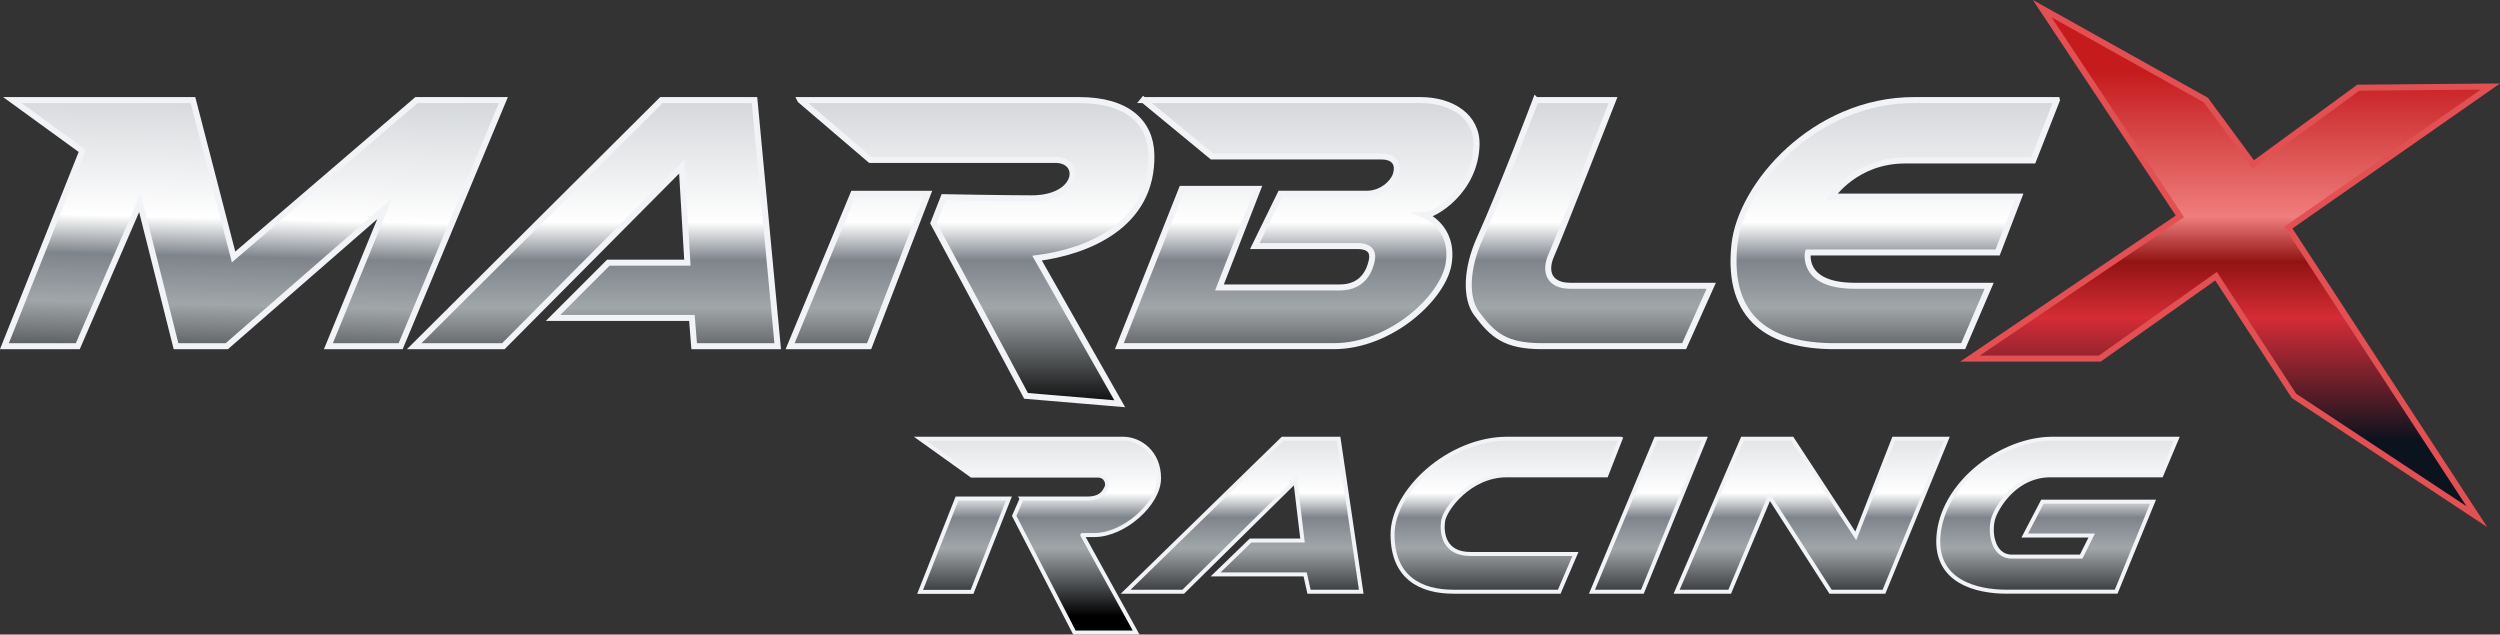 <?xml version="1.0" encoding="UTF-8"?>
<svg id="Layer_2" data-name="Layer 2" xmlns="http://www.w3.org/2000/svg" xmlns:xlink="http://www.w3.org/1999/xlink" viewBox="0 0 1386.93 352.02">
  <rect x="0" y="0" width="1386.93" height="352.02" fill="#333333" stroke="none"/>
  <defs>
    <style>
      .cls-1 {
        fill: url(#linear-gradient);
      }

      .cls-1, .cls-2, .cls-3, .cls-4, .cls-5, .cls-6, .cls-7, .cls-8, .cls-9, .cls-10, .cls-11, .cls-12, .cls-13, .cls-14, .cls-15 {
        stroke-miterlimit: 10;
      }

      .cls-1, .cls-2, .cls-3, .cls-4, .cls-5, .cls-6, .cls-7, .cls-8, .cls-10, .cls-11, .cls-12, .cls-13, .cls-14, .cls-15 {
        stroke: #f1f3f7;
      }

      .cls-1, .cls-3, .cls-4, .cls-5, .cls-6, .cls-7, .cls-8, .cls-9 {
        stroke-width: 3.33px;
      }

      .cls-2 {
        fill: url(#linear-gradient-9);
      }

      .cls-2, .cls-10, .cls-11, .cls-12, .cls-13, .cls-14, .cls-15 {
        stroke-width: 2.22px;
      }

      .cls-3 {
        fill: url(#linear-gradient-5);
      }

      .cls-4 {
        fill: url(#linear-gradient-7);
      }

      .cls-5 {
        fill: url(#linear-gradient-4);
      }

      .cls-6 {
        fill: url(#linear-gradient-3);
      }

      .cls-7 {
        fill: url(#linear-gradient-2);
      }

      .cls-8 {
        fill: url(#linear-gradient-6);
      }

      .cls-9 {
        fill: url(#linear-gradient-8);
        stroke: #e35053;
      }

      .cls-10 {
        fill: url(#linear-gradient-13);
      }

      .cls-11 {
        fill: url(#linear-gradient-10);
      }

      .cls-12 {
        fill: url(#linear-gradient-12);
      }

      .cls-13 {
        fill: url(#linear-gradient-11);
      }

      .cls-14 {
        fill: url(#linear-gradient-14);
      }

      .cls-15 {
        fill: url(#linear-gradient-15);
      }
    </style>
    <linearGradient id="linear-gradient" x1="144.26" y1="-19.64" x2="137.95" y2="246.58" gradientUnits="userSpaceOnUse">
      <stop offset=".24" stop-color="#cfd2d6"/>
      <stop offset=".53" stop-color="#fff"/>
      <stop offset=".61" stop-color="#7e848b"/>
      <stop offset=".71" stop-color="#a1a6a9"/>
      <stop offset=".93" stop-color="#000"/>
    </linearGradient>
    <linearGradient id="linear-gradient-2" x1="330.61" y1="-16.13" x2="330.61" y2="246.96" xlink:href="#linear-gradient"/>
    <linearGradient id="linear-gradient-3" x1="541.36" y1="-16.13" x2="541.36" y2="246.96" xlink:href="#linear-gradient"/>
    <linearGradient id="linear-gradient-4" x1="476.53" y1="-16.13" x2="476.53" y2="246.96" xlink:href="#linear-gradient"/>
    <linearGradient id="linear-gradient-5" x1="720.08" y1="-16.13" x2="720.08" y2="246.96" xlink:href="#linear-gradient"/>
    <linearGradient id="linear-gradient-6" x1="882.1" y1="-16.13" x2="882.1" y2="246.96" xlink:href="#linear-gradient"/>
    <linearGradient id="linear-gradient-7" x1="1051.4" y1="-16.13" x2="1051.4" y2="246.96" xlink:href="#linear-gradient"/>
    <linearGradient id="linear-gradient-8" x1="1237.23" y1="-44" x2="1237.23" y2="266.18" gradientUnits="userSpaceOnUse">
      <stop offset=".27" stop-color="#c51b1d"/>
      <stop offset=".53" stop-color="#ef7e7d"/>
      <stop offset=".61" stop-color="#921313"/>
      <stop offset=".71" stop-color="#d52c36"/>
      <stop offset=".93" stop-color="#0b131e"/>
    </linearGradient>
    <linearGradient id="linear-gradient-9" x1="535.09" y1="183.02" x2="535.09" y2="353.66" xlink:href="#linear-gradient"/>
    <linearGradient id="linear-gradient-10" x1="576.73" y1="183.02" x2="576.73" y2="353.66" xlink:href="#linear-gradient"/>
    <linearGradient id="linear-gradient-11" x1="689.83" y1="183.02" x2="689.83" y2="353.66" xlink:href="#linear-gradient"/>
    <linearGradient id="linear-gradient-12" x1="835.8" y1="183.02" x2="835.8" y2="353.66" xlink:href="#linear-gradient"/>
    <linearGradient id="linear-gradient-13" x1="914.5" y1="183.02" x2="914.5" y2="353.66" xlink:href="#linear-gradient"/>
    <linearGradient id="linear-gradient-14" x1="1005.09" y1="183.02" x2="1005.09" y2="353.66" xlink:href="#linear-gradient"/>
    <linearGradient id="linear-gradient-15" x1="1141.43" y1="183.02" x2="1141.43" y2="353.66" xlink:href="#linear-gradient"/>
  </defs>
  <g id="Layer_1-2" data-name="Layer 1">
    <g>
      <polygon class="cls-1" points="2.45 192.05 45.67 83.71 6.84 55.52 107.04 55.52 129.58 142.57 231.04 55.52 279.26 55.52 222.27 192.05 182.19 192.05 213.5 115.65 125.83 192.05 97.65 192.05 77.61 112.51 43.16 192.05 2.45 192.05"/>
      <polygon class="cls-7" points="229.79 192.05 366.94 55.52 418.57 55.52 431.44 192.05 385.1 192.05 383.85 176.39 306.82 176.39 337.5 145.71 381.34 145.71 378.21 92.47 279.26 192.05 229.79 192.05"/>
      <path class="cls-6" d="M443.97,55.52h154.69c26.93,0,39.62,12.43,40.08,30.06,1.03,39.82-36.11,54.17-63.41,57.62l45.87,80.79-51.98-4.38-51.35-95.82,5.64-14.4s33.82.63,48.85.63c26.72,0,28.39-21.92,12.53-21.29h-102.08l-38.83-33.19Z"/>
      <polygon class="cls-5" points="473.4 107.5 438.33 192.05 482.17 192.05 514.73 107.5 473.4 107.5"/>
      <path class="cls-3" d="M634.35,55.52h153.64c17.54,0,31.66,9.19,31.16,25.05-.8,25.44-23.39,38.83-28.65,38.83,0,0,16.24,6.52,13.21,26.63-2.87,19.08-32.31,46.01-63.73,46.01h-118.99l34.65-87.26h42.17l-21.29,54.69h66.8c13.78,0,16.7-10.86,17.54-14.2s1.25-8.77-7.93-8.77h-56.78l14.2-29.02h48.01c7.93,0,14.2-5.64,15.87-10.23s.84-10.44-7.93-10.44h-93.94l-37.99-31.31Z"/>
      <path class="cls-8" d="M851.97,55.52h42.9s-29.75,76.09-34.13,85.8c-4.38,9.71-.94,17.22,10.33,17.22h78.28l-15.03,33.5h-78.91c-20.35,0-27.36-6.22-36.26-18.16-6.22-8.35-5.81-24.84,1.81-41.65,12.15-26.8,31-76.72,31-76.72Z"/>
      <path class="cls-4" d="M1141.1,55.52h-79.22c-55.42,0-96.21,47.09-99.68,80.35-4.32,41.37,20.14,56.17,55.53,56.17h71.39l14.4-33.5h-74.52c-30.06,0-25.99-18.47-25.99-18.47h105.21l11.9-31h-103.96s13.15-20.04,40.71-20.04h71.08l13.15-33.5Z"/>
      <polygon class="cls-9" points="1132.96 4.8 1209.36 120.03 1092.88 198.94 1164.9 198.94 1229.4 153.22 1272.61 219.6 1374.07 286.61 1269.48 126.29 1381.58 48.01 1308.31 48.64 1250.07 91.22 1223.76 55.52 1132.96 4.8"/>
      <g>
        <polygon class="cls-2" points="530.91 276.59 510.45 328.36 539.26 328.36 559.72 276.59 530.91 276.59"/>
        <path class="cls-11" d="M566.82,276.59l-4.18,9.6,33.4,64.71h34.24l-29.85-54.07s-.78,0,6.73,0c16.44,0,35.85-17.33,35.85-31.52s-10.44-21.92-20.04-21.92h-112.52l28.6,20.46h70.14c4.18,0,5.85,4.18,4.59,6.68s-3.13,6.05-10.65,6.05h-36.32Z"/>
      </g>
      <polygon class="cls-13" points="624.49 328.26 711.54 243.4 742.64 243.4 755.17 328.26 726.21 328.26 724.06 318.66 674.38 318.66 693.79 299.87 722.6 299.87 718.63 266.89 656.43 328.26 624.49 328.26"/>
      <path class="cls-12" d="M899.05,243.4h-62.83c-32.57,0-63.67,29.07-63.67,53.08s15.66,31.78,33.82,31.78h58.66l8.98-20.93h-58.24c-14.4,0-16.07-11.06-15.24-17.95s14.82-25.68,35.28-25.68h55.32l7.93-20.3Z"/>
      <polygon class="cls-10" points="918.67 243.4 883.18 328.26 911.16 328.26 945.81 243.4 918.67 243.4"/>
      <polygon class="cls-14" points="930.15 328.26 966.68 243.4 994.24 243.4 1029.52 297.31 1050.6 243.4 1080.04 243.4 1045.18 328.26 1015.53 328.26 981.71 275.6 959.59 328.26 930.15 328.26"/>
      <path class="cls-15" d="M1207.59,243.4h-68.89c-27.76,0-59.29,23.43-63.04,51.61-3.76,28.18,21.92,33.24,37.37,33.24h60.96l20.46-49.94h-61.37l-9.81,18.79h37.16l-5.85,11.69h-38.41c-11.27,0-12.73-15.08-10.02-22.18,2.71-7.1,12.94-22.91,31.31-22.91h61.58l8.56-20.3Z"/>
    </g>
  </g>
</svg>